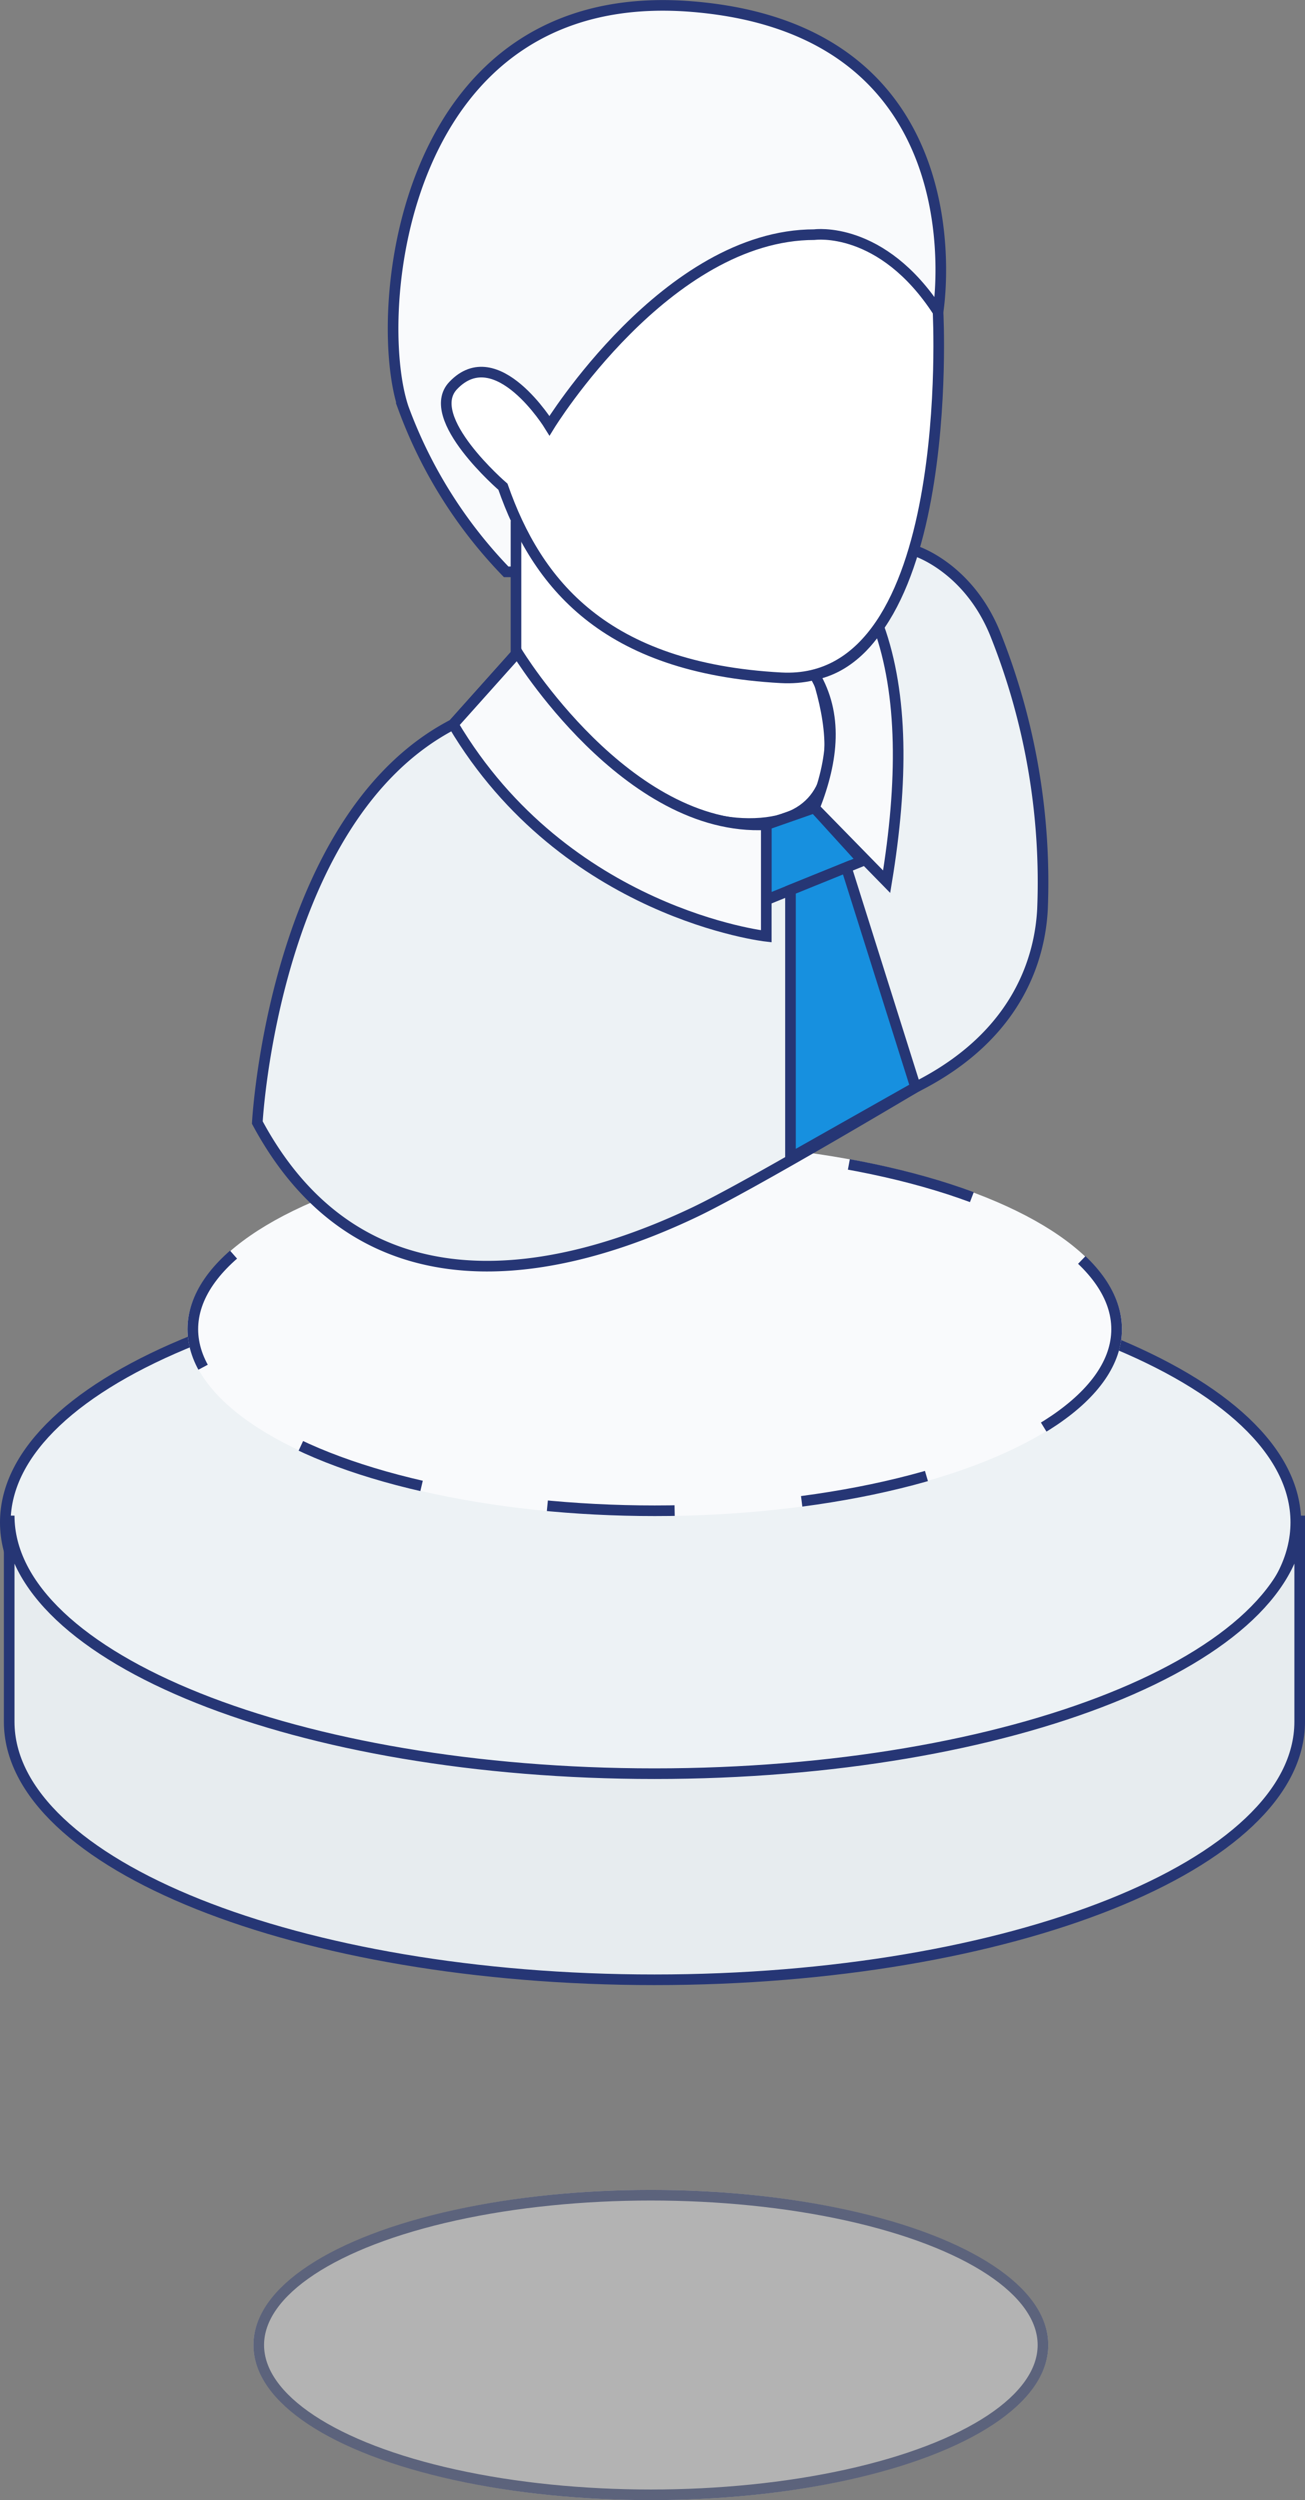 <svg xmlns="http://www.w3.org/2000/svg" width="122.888" height="235.418" viewBox="0 0 122.888 235.418">
  <rect x="0" y="0" width="122.888" height="235.418" fill="#808080" stroke="none"/>
  <g id="Group_1272" data-name="Group 1272" transform="translate(-1311.556 -2554.171)">
    <g id="Ellipse_179" data-name="Ellipse 179" transform="translate(1335.422 2760.376)" fill="#fff" stroke="#263675" stroke-width="1" opacity="0.4">
      <ellipse cx="37.423" cy="14.606" rx="37.423" ry="14.606" stroke="none"/>
      <ellipse cx="37.423" cy="14.606" rx="36.923" ry="14.106" fill="none"/>
    </g>
    <g id="Group_1231" data-name="Group 1231" transform="translate(1312.056 2554.679)">
      <path id="Path_5195" data-name="Path 5195" d="M60.761,0c33.558,0,60.761,10.881,60.761,24.3s-27.2,24.3-60.761,24.3S0,37.727,0,24.3,27.2,0,60.761,0Z" transform="translate(0 118.54)" fill="#edf2f5" stroke="#263675" stroke-width="1"/>
      <g id="Ellipse_157" data-name="Ellipse 157" transform="translate(0.365 142.205)">
        <path id="Path_5093" data-name="Path 5093" d="M1160.972,734.693c0,13.423,27.2,24.3,60.762,24.3s60.761-10.882,60.761-24.3V754.1c0,13.423-27.2,24.3-60.761,24.3s-60.762-10.881-60.762-24.3Z" transform="translate(-1160.972 -734.693)" fill="#e7ecef" stroke="#263675" stroke-miterlimit="10" stroke-width="1"/>
      </g>
      <g id="Ellipse_178" data-name="Ellipse 178" transform="translate(17.159 107.052)" fill="#f9fafc" stroke="#263675" stroke-width="1" stroke-dasharray="12">
        <ellipse cx="43.995" cy="17.598" rx="43.995" ry="17.598" stroke="none"/>
        <ellipse cx="43.995" cy="17.598" rx="43.495" ry="17.098" fill="none"/>
      </g>
      <g id="Group_1230" data-name="Group 1230" transform="translate(23.731)">
        <path id="Path_5168" data-name="Path 5168" d="M1828.174,593.563s4.4-26.458-23.123-28.726-30.247,28.877-27.223,37.8a44.01,44.01,0,0,0,9.676,15.421h29.028Z" transform="translate(-1764.071 -564.72)" fill="#f9fafc" stroke="#263675" stroke-miterlimit="10" stroke-width="1"/>
        <path id="Path_5169" data-name="Path 5169" d="M1797.277,776.933s5.015,1.564,7.544,7.919a62.928,62.928,0,0,1,4.406,25.826c-.223,4.254-2.06,11.8-11.95,16.752,0,0-15.451,9.224-20.864,11.793-9.483,4.5-30.238,11.793-41.123-8.467,0,0,1.512-28.726,18.445-37.495l6.048-6.763-.038-12.339Z" transform="translate(-1735.29 -725.563)" fill="#edf2f5" stroke="#263675" stroke-miterlimit="10" stroke-width="1"/>
        <path id="Path_5196" data-name="Path 5196" d="M4318.859,3890.434v11.642s9.856,16.573,22.493,16.117,4.441-17.562,4.441-17.562Z" transform="translate(-4294.501 -3841.166)" fill="#fff" stroke="#263675" stroke-width="1"/>
        <path id="Path_5170" data-name="Path 5170" d="M1817.666,895.356l-9.071,3.672v-7.073l4.536-1.587Z" transform="translate(-1760.668 -814.806)" fill="#1790df" stroke="#263675" stroke-miterlimit="10" stroke-width="1"/>
        <path id="Path_5171" data-name="Path 5171" d="M1787.093,916.673V941.9l11.781-6.659-6.523-20.7Z" transform="translate(-1736.887 -833.374)" fill="#1790df" stroke="#263675" stroke-miterlimit="10" stroke-width="1"/>
        <path id="Path_5172" data-name="Path 5172" d="M1877.172,843.55v10.508s-18.9-2.117-29.482-19.957l6.048-6.763S1864.018,844.23,1877.172,843.55Z" transform="translate(-1829.245 -766.402)" fill="#f9fafc" stroke="#263675" stroke-miterlimit="10" stroke-width="1"/>
        <path id="Path_5173" data-name="Path 5173" d="M1794.146,833.822l6.8,6.955c1.547-9.385,1.561-17.6-.756-24.039,0,0-2.117,3.78-6.048,4.536C1796.348,825,1795.943,829.264,1794.146,833.822Z" transform="translate(-1741.684 -758.262)" fill="#f9fafc" stroke="#263675" stroke-miterlimit="10" stroke-width="1"/>
        <path id="Path_5174" data-name="Path 5174" d="M1824,664.909s1.889,35.378-14.779,34.471-23.018-8.92-26.193-17.991c0,0-7.56-6.5-4.687-9.525,4.1-4.32,9.071,3.78,9.071,3.78s11.037-17.992,24.946-17.992C1812.361,657.652,1818.711,656.745,1824,664.909Z" transform="translate(-1759.899 -636.065)" fill="#fff" stroke="#263675" stroke-miterlimit="10" stroke-width="1"/>
      </g>
    </g>
  </g>
</svg>
